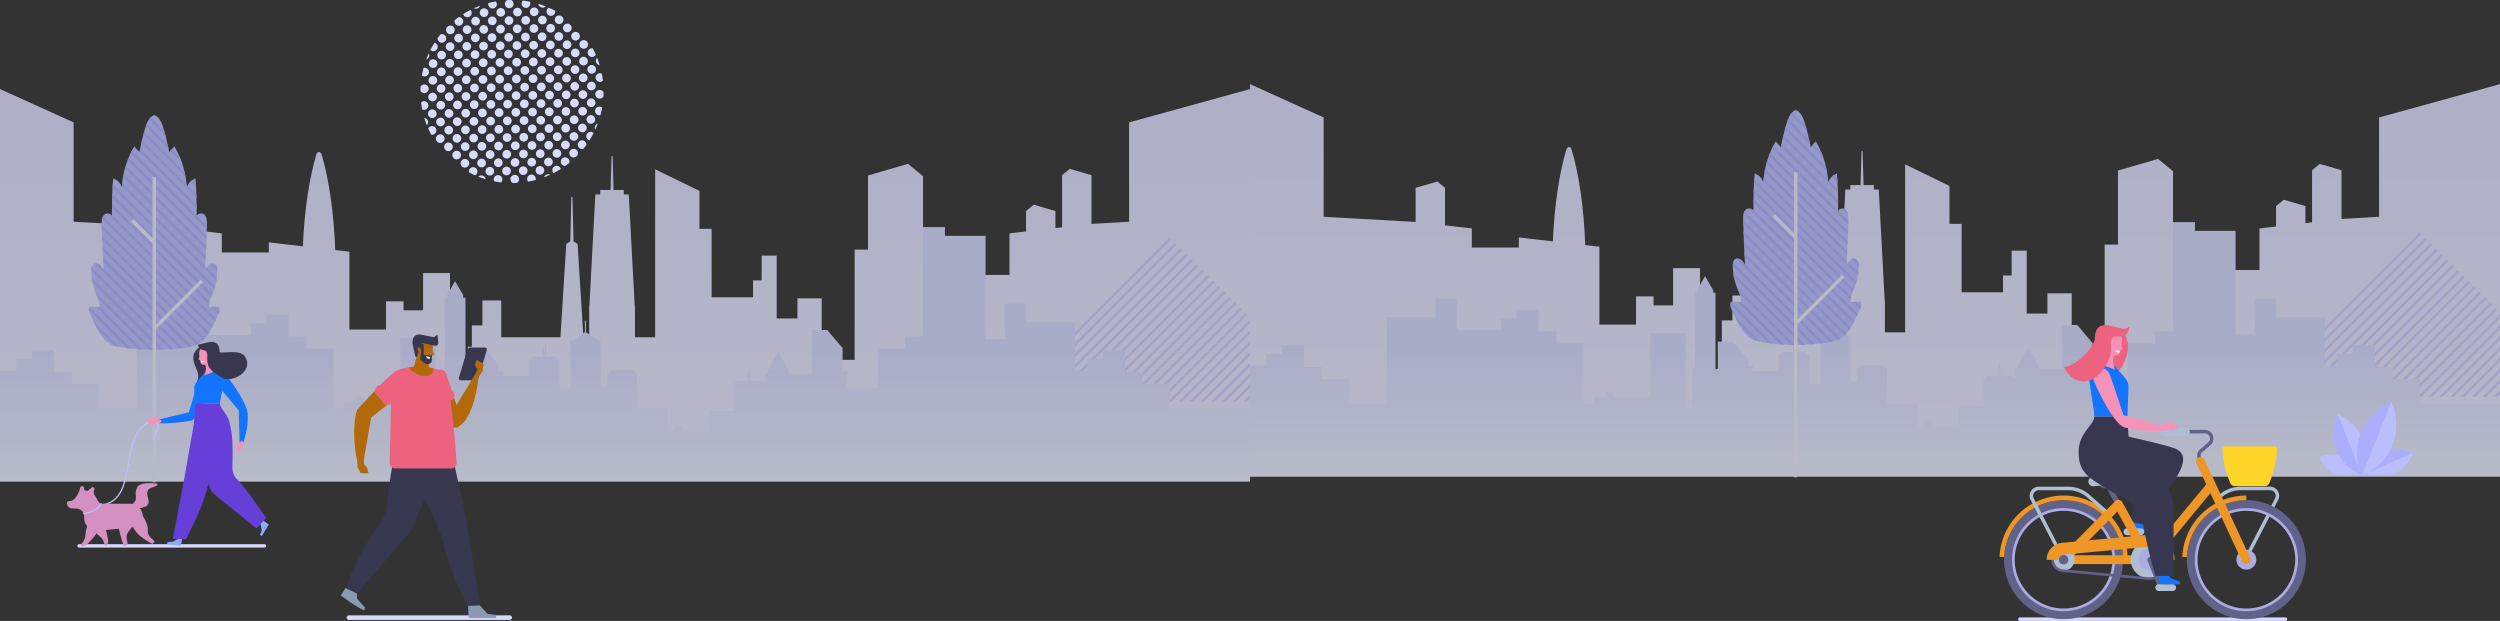 <svg xmlns="http://www.w3.org/2000/svg" xmlns:xlink="http://www.w3.org/1999/xlink" width="2018" height="501.226" viewBox="0 0 2018 501.226"><rect x="0" y="0" width="2018" height="501.226" fill="#333333" stroke="none"/><defs><linearGradient id="a" x1="0.5" y1="1.067" x2="0.5" y2="0.141" gradientUnits="objectBoundingBox"><stop offset="0" stop-color="#eaebff"/><stop offset="1" stop-color="#dddeff"/></linearGradient><linearGradient id="b" x1="0.5" y1="0.468" x2="0.5" y2="1.219" gradientUnits="objectBoundingBox"><stop offset="0" stop-color="#d4d8fe"/><stop offset="1" stop-color="#f2f6ff"/></linearGradient></defs><g transform="translate(20 -179)"><g transform="translate(-20 144.758)" opacity="0.73"><path d="M911.4,188.458v80.171l-30.348,1.755V231.05l-17.519-5.1-6.221,5.1v42.072l-5.374.62V259.988l-17.519-5.1-6.221,5.1v16.491l-13.359,1.541V311.6l-37.953-.005v-26.29l-31.8,1.993V231.882l-12.156-9.972-32.288,9.407V291.1H689.878v89.044H663.273V330.451H643.685v16.286H626.95v-50.75H614.8v20h-6.96v13.593H574.417V274.36h-9.8V243.771l-35.786-17.482v135.6H512.5V336.378h-.168l-4.79-89.751h-3.99v-3.6h-8.276l-.8-27.451h-.846l-.8,27.451h-8.276v3.6h-3.99l-4.79,89.751h-.168v25.508h-4.688l-4.714-75.361-3.255-2.058-.827-35.8h-.95l-.827,35.8-3.255,2.058-4.714,75.361H404.609V332.175h-15.2V352.3h-8.539v40.771H367.024V346.062h-3.773v-36H341.518v30.1H325.743v-7.258H311.594v22.756H282.033V292.791L270.6,291.475c-1.11-30.468-5.138-57.5-11.007-77.1-.832-2.779-3.408-2.779-4.24,0-5.675,18.95-9.628,44.851-10.886,74.089l-27.482-3.162v8.128l-37.953.005V278.02l-21.615-2.493V245.264l-6.221-5.1-17.519,5.1v27.525l-74.229-4.16V188.458L0,161.551v316.7H1009v-316.7Z" transform="translate(0 -55.406)" fill="url(#a)"/><path d="M2575.7,547.683,2473.544,649.84h3.116l100.6-100.6Zm-8.737-8.737L2456.07,649.84h3.116l109.334-109.335Zm21.842,21.842-89.052,89.051h3.117l87.493-87.493Zm-8.737-8.737-97.787,97.788h3.116l96.229-96.23Zm4.369,4.369-93.42,93.419h3.116l91.861-91.861Zm-13.105-13.105L2464.807,649.84h3.116L2572.89,544.873Zm-8.737-8.737L2447.333,649.84h3.117l113.7-113.7Zm-13.105-13.1L2421.123,649.84h3.117l126.808-126.808Zm-4.368-4.369L2412.387,649.84h3.116L2546.68,518.663Zm8.736,8.737-124,124h3.116L2555.416,527.4Zm4.368,4.369L2438.6,649.84h3.116l118.072-118.071Zm39.315,39.315-80.314,80.314h3.116l78.756-78.756Zm-24.777,80.314,37.256-37.257v-3.116l-40.373,40.373Zm8.737,0,28.52-28.52V618.2l-31.636,31.636Zm8.736,0,19.783-19.783V626.94l-22.9,22.9Zm17.474,0,2.31-2.31v-3.116l-5.426,5.426Zm-8.737,0,11.046-11.046v-3.116l-14.163,14.163Zm-5.8-84.683-84.683,84.683h3.116l83.124-83.124Zm13.1,13.105L2534.7,649.84h3.116l70.02-70.02Zm-42.251,71.577,45.993-45.993V600.73l-49.109,49.11Zm37.883-75.946-75.946,75.946h3.117l74.388-74.388Zm-46.62,75.946,54.73-54.73v-3.117l-57.846,57.846Zm-11.853,0h3.116l63.467-63.467v-3.116Z" transform="translate(-1601.021 -291.375)" fill="#ccf"/><path d="M944.353,639.142V619.377H922.462v-9.7H908.051V592.068H890.235v7.082h-12.61v9.485H867.572V569.617H828.247V554.5H810.966v28.8H795.559V499.829h-32.79v-7.082H744.952v88.236H730.541v9.7H708.65V622.4H683.268V610.98h.662v-1.925h-3.8V590.407l-12.384-14.6H655.36v35.375H636.678v-4.241h-1.872v-2.12L628.266,593.6l-6.539,11.225v2.12h-1.872v4.241h-1.866v7.649h-1.965v-1.047a.973.973,0,0,0-.973-.973h-9.48v-9.492h-.856v9.492h-.7v-6.054h-.856v6.054h-8.385a.973.973,0,0,0-.973.973v1.047H592v22.339H572.127V657.75H550.888v-4.642h-5.861v4.642h-6.279V639.142H514.128V610.261h-1.8v-1.047a.973.973,0,0,0-.973-.973H493.088a.973.973,0,0,0-.973.973v1.047h-1.8v11.16h-5.626V584.1h-3.212v-1.01L473,577.64v-9.362h-.857v9.362l-8.478,5.452v1.01h-3.213v39.073H451.86v-1.2h-.818v-1.238h.818V619.5h-.818v-1.238h.818v-1.237h-.818v-1.237h.818v-1.237h-.818v-1.238h.818v-1.237h-.818v-1.238h.818V609.6h-.818v-1.237h.818v-1.237h-.818v-1.238h.818v-1.237h-.818v-1.237h.818v-1.238h-.818v-1.237h.818V599.7H448.4v-1.228h.847v-1.229h-8.453V587.75h-.857v9.492h-.7v-6.054h-.857v6.054H429.03v1.229h.847V599.7h-3.461v1.238h.818v1.237h-.818v1.238h.818v1.237h-.818v1.237h.818v1.238h-.818v1.237h.818V609.6h-.818v1.237h.818v1.238h-.818v.831H405.521V610.98h.663v-1.925h-3.8V603.86L390,589.264H377.614v21.922h-1.866V549.768h-1.872v-2.121l-6.539-11.225L360.8,547.647v2.121h-1.872v61.417h-1.866v31.7h-5.407v-60.4H323.116v51.642l-29.794.071v-4.642h-5.861v4.642h-9.586v4.936h-8.642V590.687H247.343v-9.7H232.932V563.377H215.116v7.082h-12.61v9.485H166.918V554.5H149.637v15.114H110.312v69.526H79.866V619.377H57.975v-9.7H43.564V592.068H25.748v7.082H13.138v9.485H0v89.416H1009V639.142Z" transform="translate(0 -275.209)" fill="url(#b)"/><g transform="translate(71.657 127.173)"><path d="M298.759,409.978c10.041-3.036,13.968-15.479,18.86-24.759,1.16-2.2,2.053-5.468-.1-6.708l-7.37.52c-.314-4.26,1.841-8.248,3.4-12.224a46.418,46.418,0,0,0,3.192-17.852c-.031-1.526-.208-3.208-1.322-4.251-1.367-1.279-3.661-1.016-5.179.08a12.31,12.31,0,0,0-3.32,4.464c.607-12.24,1.186-24.482,1.5-36.732.072-2.869-.014-6.1-2.1-8.077s-6.646-.69-6.177,2.141c-.023-10.449-.046-20.916-1.026-31.32a11.194,11.194,0,0,0-6.942,7.091,74.6,74.6,0,0,0-10.031-33.065l-4.174,4.659a192.222,192.222,0,0,0-4.52-18.825c-1.161-3.946-2.66-8.147-6.07-10.446l-1.019-.582a2.647,2.647,0,0,0-1.851.582c-3.41,2.3-4.909,6.5-6.07,10.446a192.213,192.213,0,0,0-4.52,18.825l-4.174-4.659a74.6,74.6,0,0,0-10.031,33.065,11.194,11.194,0,0,0-6.942-7.091c-.979,10.4-1,20.87-1.026,31.32.47-2.831-4.093-4.115-6.177-2.141s-2.17,5.208-2.1,8.077c.309,12.251.889,24.493,1.5,36.732a12.306,12.306,0,0,0-3.32-4.464c-1.518-1.1-3.812-1.359-5.179-.08-1.114,1.043-1.292,2.725-1.322,4.251a46.419,46.419,0,0,0,3.192,17.852c1.561,3.976,3.717,7.964,3.4,12.224l-7.37-.52c-2.156,1.24-1.263,4.508-.1,6.708,4.892,9.279,8.819,21.723,18.86,24.759C248.829,414.726,283.051,414.726,298.759,409.978Z" transform="translate(-213.053 -224.07)" fill="#bbbefd"/><path d="M224.631,343.263l68.991,68.991q1.28-.257,2.466-.542L224.481,340.1Q224.555,341.684,224.631,343.263Zm-1.06-26.364,85.578,85.578q.6-.9,1.169-1.84L223.485,313.8Q223.525,315.352,223.571,316.9Zm.652,17.522,76.028,76.028a15.587,15.587,0,0,0,2-1.008l-78.164-78.164Q224.154,332.849,224.224,334.421Zm.749,15.839a17.394,17.394,0,0,0-2.152-3.381l-.722-.722c-.144-.125-.29-.248-.446-.361a4.769,4.769,0,0,0-3.752-.829l68.438,68.438q1.355-.166,2.653-.356l-64.083-64.083Q224.941,349.614,224.972,350.26Zm-1.157-41.552,88.443,88.443q.515-.992,1.01-2l-88.589-88.589A7.266,7.266,0,0,0,223.815,308.708Zm90.892,71.014-2.81.2,5.926,5.925a11.252,11.252,0,0,0,.807-2.2Zm-4.094-4.095-78.8-78.8q-.02,1.488-.032,2.977l78.387,78.387A15.455,15.455,0,0,1,310.613,375.628Zm-88.868,4.416-2.7-.19,34.282,34.282q1.581.107,3.2.187l-34.76-34.76C221.759,379.722,221.757,379.882,221.746,380.043Zm2.118-54.417,81.46,81.461c.512-.483,1-1,1.473-1.535L223.749,322.5Q223.8,324.065,223.864,325.626ZM219.826,397.5l13.563,13.563c1.235.365,2.579.7,4.017,1.008l-20.5-20.5C217.85,393.55,218.8,395.557,219.826,397.5Zm-6.753-15.189L243.957,413.2q1.669.227,3.426.417l-33.608-33.608A3.111,3.111,0,0,0,213.073,382.314Zm103.676-32.346a10.868,10.868,0,0,0-.223-2.167l-2.9-2.9a4.743,4.743,0,0,0-2.574.435l5.71,5.709Q316.759,350.5,316.749,349.968Zm-101.6,0c0,.227,0,.453-.005.68l63.483,63.483q1.413-.1,2.792-.216l-66.06-66.06A11,11,0,0,0,215.151,349.968Zm97.734,19.5-80.877-80.877q-.052,1.459-.091,2.918L312,371.589C312.29,370.879,312.59,370.171,312.886,369.465Zm-96.84-9.483L270.56,414.5q1.466-.035,2.917-.092l-58-58Q215.691,358.2,216.045,359.982Zm2.3,7.838c.637,1.623,1.372,3.249,2,4.894l41.8,41.8q1.519.029,3.044.035l-46.912-46.912C218.3,367.7,218.319,367.759,218.343,367.82Zm13.411-61c-.252-1.484-2-2.373-3.709-2.318l86.988,86.988q.489-1.025.976-2.033l-84.251-84.251Q231.755,306.014,231.754,306.822Zm58.631-35.77-32.6-32.6q-.33,1.179-.646,2.362l34.033,34.033C290.94,273.571,290.677,272.308,290.385,271.051Zm-13.631-22.066L259.829,232.06c-.3.723-.561,1.461-.8,2.2L277.556,252.8Q277.175,250.886,276.754,248.985Zm23.153,40.023-7.124-7.124a10.589,10.589,0,0,0-.6,1.48q-.068-1.128-.171-2.253l-35.974-35.974q-.295,1.216-.573,2.435L300,292.108Q299.961,290.557,299.906,289.007Zm-.465-8.9-2.682-2.683a11.322,11.322,0,0,0-1.677,1.332l4.566,4.566Q299.557,281.715,299.442,280.108Zm.654,17.524-45.6-45.6q-.256,1.255-.495,2.514l46.118,46.118Q300.112,299.149,300.1,297.632Zm-32.711-71.945-.16-.091,3.074,3.074A10.91,10.91,0,0,0,267.385,225.686Zm6.521,12.016L263.08,226.876a11.838,11.838,0,0,0-1.372,1.637l13.327,13.327Q274.493,239.765,273.906,237.7Zm41.178,125.526-82.657-82.657q-.1,1.414-.18,2.829l82.136,82.136Q314.764,364.392,315.084,363.228Zm-28.8-104.715-6.062-6.062-1.422,1.587,9.382,9.382Q287.317,260.934,286.283,258.514Zm-52.156,18.331,4.944,4.944A11.3,11.3,0,0,0,234.127,276.845Zm72.2,28.606a3.7,3.7,0,0,0-2.361-.942l4.1,4.1A6.35,6.35,0,0,0,306.325,305.451Zm.816,44.409,8.934,8.935q.227-1.31.377-2.631l-8.2-8.2C307.848,348.571,307.487,349.215,307.142,349.86Zm-.044-3.052-67.064-67.064q-.151,1.377-.25,2.759l67.172,67.172Q307.028,348.242,307.1,346.808Zm.384-8.051L241.2,272.47q-.266,1.257-.487,2.522l66.639,66.639Q307.416,340.194,307.482,338.757Zm.355-8.079-64.895-64.9q-.36,1.158-.683,2.325l65.456,65.456Q307.777,332.121,307.837,330.677Zm.563-16.307-8.085-8.085a2.123,2.123,0,0,0-.168.536q0-.353,0-.706L247.833,253.8q-.514,1-1,2.012L308.318,317.3Q308.362,315.834,308.4,314.371Zm-.25,8.185-62.977-62.977q-.44,1.074-.848,2.16l63.719,63.719Q308.1,324.006,308.15,322.555Z" transform="translate(-213.063 -225.082)" fill="#aaaefd"/><path d="M372.609,457.624l-1.959-1.959-36,36V372.8h-2.77v49.433L316.46,406.806l-1.959,1.959,17.381,17.382V619.128h2.77V495.58Z" transform="translate(-280.381 -322.774)" fill="#eaebff"/></g></g><g transform="translate(0 -88)"><g transform="translate(989 228.758)" opacity="0.73"><path d="M911.4,188.458v80.171l-30.348,1.755V231.05l-17.519-5.1-6.221,5.1v42.072l-5.374.62V259.988l-17.519-5.1-6.221,5.1v16.491l-13.359,1.541V311.6l-37.953-.005v-26.29l-31.8,1.993V231.882l-12.156-9.972-32.288,9.407V291.1H689.878v89.044H663.273V330.451H643.685v16.286H626.95v-50.75H614.8v20h-6.96v13.593H574.417V274.36h-9.8V243.771l-35.786-17.482v135.6H512.5V336.378h-.168l-4.79-89.751h-3.99v-3.6h-8.276l-.8-27.451h-.846l-.8,27.451h-8.276v3.6h-3.99l-4.79,89.751h-.168v25.508h-4.688l-4.714-75.361-3.255-2.058-.827-35.8h-.95l-.827,35.8-3.255,2.058-4.714,75.361H404.609V332.175h-15.2V352.3h-8.539v40.771H367.024V346.062h-3.773v-36H341.518v30.1H325.743v-7.258H311.594v22.756H282.033V292.791L270.6,291.475c-1.11-30.468-5.138-57.5-11.007-77.1-.832-2.779-3.408-2.779-4.24,0-5.675,18.95-9.628,44.851-10.886,74.089l-27.482-3.162v8.128l-37.953.005V278.02l-21.615-2.493V245.264l-6.221-5.1-17.519,5.1v27.525l-74.229-4.16V188.458L0,161.551v316.7H1009v-316.7Z" transform="translate(0 -55.406)" fill="url(#a)"/><path d="M2575.7,547.683,2473.544,649.84h3.116l100.6-100.6Zm-8.737-8.737L2456.07,649.84h3.116l109.334-109.335Zm21.842,21.842-89.052,89.051h3.117l87.493-87.493Zm-8.737-8.737-97.787,97.788h3.116l96.229-96.23Zm4.369,4.369-93.42,93.419h3.116l91.861-91.861Zm-13.105-13.105L2464.807,649.84h3.116L2572.89,544.873Zm-8.737-8.737L2447.333,649.84h3.117l113.7-113.7Zm-13.105-13.1L2421.123,649.84h3.117l126.808-126.808Zm-4.368-4.369L2412.387,649.84h3.116L2546.68,518.663Zm8.736,8.737-124,124h3.116L2555.416,527.4Zm4.368,4.369L2438.6,649.84h3.116l118.072-118.071Zm39.315,39.315-80.314,80.314h3.116l78.756-78.756Zm-24.777,80.314,37.256-37.257v-3.116l-40.373,40.373Zm8.737,0,28.52-28.52V618.2l-31.636,31.636Zm8.736,0,19.783-19.783V626.94l-22.9,22.9Zm17.474,0,2.31-2.31v-3.116l-5.426,5.426Zm-8.737,0,11.046-11.046v-3.116l-14.163,14.163Zm-5.8-84.683-84.683,84.683h3.116l83.124-83.124Zm13.1,13.105L2534.7,649.84h3.116l70.02-70.02Zm-42.251,71.577,45.993-45.993V600.73l-49.109,49.11Zm37.883-75.946-75.946,75.946h3.117l74.388-74.388Zm-46.62,75.946,54.73-54.73v-3.117l-57.846,57.846Zm-11.853,0h3.116l63.467-63.467v-3.116Z" transform="translate(-1601.021 -291.375)" fill="#ccf"/><path d="M944.353,639.142V619.377H922.462v-9.7H908.051V592.068H890.235v7.082h-12.61v9.485H867.572V569.617H828.247V554.5H810.966v28.8H795.559V499.829h-32.79v-7.082H744.952v88.236H730.541v9.7H708.65V622.4H683.268V610.98h.662v-1.925h-3.8V590.407l-12.384-14.6H655.36v35.375H636.678v-4.241h-1.872v-2.12L628.266,593.6l-6.539,11.225v2.12h-1.872v4.241h-1.866v7.649h-1.965v-1.047a.973.973,0,0,0-.973-.973h-9.48v-9.492h-.856v9.492h-.7v-6.054h-.856v6.054h-8.385a.973.973,0,0,0-.973.973v1.047H592v22.339H572.127V657.75H550.888v-4.642h-5.861v4.642h-6.279V639.142H514.128V610.261h-1.8v-1.047a.973.973,0,0,0-.973-.973H493.088a.973.973,0,0,0-.973.973v1.047h-1.8v11.16h-5.626V584.1h-3.212v-1.01L473,577.64v-9.362h-.857v9.362l-8.478,5.452v1.01h-3.213v39.073H451.86v-1.2h-.818v-1.238h.818V619.5h-.818v-1.238h.818v-1.237h-.818v-1.237h.818v-1.237h-.818v-1.238h.818v-1.237h-.818v-1.238h.818V609.6h-.818v-1.237h.818v-1.237h-.818v-1.238h.818v-1.237h-.818v-1.237h.818v-1.238h-.818v-1.237h.818V599.7H448.4v-1.228h.847v-1.229h-8.453V587.75h-.857v9.492h-.7v-6.054h-.857v6.054H429.03v1.229h.847V599.7h-3.461v1.238h.818v1.237h-.818v1.238h.818v1.237h-.818v1.237h.818v1.238h-.818v1.237h.818V609.6h-.818v1.237h.818v1.238h-.818v.831H405.521V610.98h.663v-1.925h-3.8V603.86L390,589.264H377.614v21.922h-1.866V549.768h-1.872v-2.121l-6.539-11.225L360.8,547.647v2.121h-1.872v61.417h-1.866v31.7h-5.407v-60.4H323.116v51.642l-29.794.071v-4.642h-5.861v4.642h-9.586v4.936h-8.642V590.687H247.343v-9.7H232.932V563.377H215.116v7.082h-12.61v9.485H166.918V554.5H149.637v15.114H110.312v69.526H79.866V619.377H57.975v-9.7H43.564V592.068H25.748v7.082H13.138v9.485H0v89.416H1009V639.142Z" transform="translate(0 -275.209)" fill="url(#b)"/><g transform="translate(387.657 127.173)"><path d="M298.759,409.978c10.041-3.036,13.968-15.479,18.86-24.759,1.16-2.2,2.053-5.468-.1-6.708l-7.37.52c-.314-4.26,1.841-8.248,3.4-12.224a46.418,46.418,0,0,0,3.192-17.852c-.031-1.526-.208-3.208-1.322-4.251-1.367-1.279-3.661-1.016-5.179.08a12.31,12.31,0,0,0-3.32,4.464c.607-12.24,1.186-24.482,1.5-36.732.072-2.869-.014-6.1-2.1-8.077s-6.646-.69-6.177,2.141c-.023-10.449-.046-20.916-1.026-31.32a11.194,11.194,0,0,0-6.942,7.091,74.6,74.6,0,0,0-10.031-33.065l-4.174,4.659a192.222,192.222,0,0,0-4.52-18.825c-1.161-3.946-2.66-8.147-6.07-10.446l-1.019-.582a2.647,2.647,0,0,0-1.851.582c-3.41,2.3-4.909,6.5-6.07,10.446a192.213,192.213,0,0,0-4.52,18.825l-4.174-4.659a74.6,74.6,0,0,0-10.031,33.065,11.194,11.194,0,0,0-6.942-7.091c-.979,10.4-1,20.87-1.026,31.32.47-2.831-4.093-4.115-6.177-2.141s-2.17,5.208-2.1,8.077c.309,12.251.889,24.493,1.5,36.732a12.306,12.306,0,0,0-3.32-4.464c-1.518-1.1-3.812-1.359-5.179-.08-1.114,1.043-1.292,2.725-1.322,4.251a46.419,46.419,0,0,0,3.192,17.852c1.561,3.976,3.717,7.964,3.4,12.224l-7.37-.52c-2.156,1.24-1.263,4.508-.1,6.708,4.892,9.279,8.819,21.723,18.86,24.759C248.829,414.726,283.051,414.726,298.759,409.978Z" transform="translate(-213.053 -224.07)" fill="#bbbefd"/><path d="M224.631,343.263l68.991,68.991q1.28-.257,2.466-.542L224.481,340.1Q224.555,341.684,224.631,343.263Zm-1.06-26.364,85.578,85.578q.6-.9,1.169-1.84L223.485,313.8Q223.525,315.352,223.571,316.9Zm.652,17.522,76.028,76.028a15.587,15.587,0,0,0,2-1.008l-78.164-78.164Q224.154,332.849,224.224,334.421Zm.749,15.839a17.394,17.394,0,0,0-2.152-3.381l-.722-.722c-.144-.125-.29-.248-.446-.361a4.769,4.769,0,0,0-3.752-.829l68.438,68.438q1.355-.166,2.653-.356l-64.083-64.083Q224.941,349.614,224.972,350.26Zm-1.157-41.552,88.443,88.443q.515-.992,1.01-2l-88.589-88.589A7.266,7.266,0,0,0,223.815,308.708Zm90.892,71.014-2.81.2,5.926,5.925a11.252,11.252,0,0,0,.807-2.2Zm-4.094-4.095-78.8-78.8q-.02,1.488-.032,2.977l78.387,78.387A15.455,15.455,0,0,1,310.613,375.628Zm-88.868,4.416-2.7-.19,34.282,34.282q1.581.107,3.2.187l-34.76-34.76C221.759,379.722,221.757,379.882,221.746,380.043Zm2.118-54.417,81.46,81.461c.512-.483,1-1,1.473-1.535L223.749,322.5Q223.8,324.065,223.864,325.626ZM219.826,397.5l13.563,13.563c1.235.365,2.579.7,4.017,1.008l-20.5-20.5C217.85,393.55,218.8,395.557,219.826,397.5Zm-6.753-15.189L243.957,413.2q1.669.227,3.426.417l-33.608-33.608A3.111,3.111,0,0,0,213.073,382.314Zm103.676-32.346a10.868,10.868,0,0,0-.223-2.167l-2.9-2.9a4.743,4.743,0,0,0-2.574.435l5.71,5.709Q316.759,350.5,316.749,349.968Zm-101.6,0c0,.227,0,.453-.005.68l63.483,63.483q1.413-.1,2.792-.216l-66.06-66.06A11,11,0,0,0,215.151,349.968Zm97.734,19.5-80.877-80.877q-.052,1.459-.091,2.918L312,371.589C312.29,370.879,312.59,370.171,312.886,369.465Zm-96.84-9.483L270.56,414.5q1.466-.035,2.917-.092l-58-58Q215.691,358.2,216.045,359.982Zm2.3,7.838c.637,1.623,1.372,3.249,2,4.894l41.8,41.8q1.519.029,3.044.035l-46.912-46.912C218.3,367.7,218.319,367.759,218.343,367.82Zm13.411-61c-.252-1.484-2-2.373-3.709-2.318l86.988,86.988q.489-1.025.976-2.033l-84.251-84.251Q231.755,306.014,231.754,306.822Zm58.631-35.77-32.6-32.6q-.33,1.179-.646,2.362l34.033,34.033C290.94,273.571,290.677,272.308,290.385,271.051Zm-13.631-22.066L259.829,232.06c-.3.723-.561,1.461-.8,2.2L277.556,252.8Q277.175,250.886,276.754,248.985Zm23.153,40.023-7.124-7.124a10.589,10.589,0,0,0-.6,1.48q-.068-1.128-.171-2.253l-35.974-35.974q-.295,1.216-.573,2.435L300,292.108Q299.961,290.557,299.906,289.007Zm-.465-8.9-2.682-2.683a11.322,11.322,0,0,0-1.677,1.332l4.566,4.566Q299.557,281.715,299.442,280.108Zm.654,17.524-45.6-45.6q-.256,1.255-.495,2.514l46.118,46.118Q300.112,299.149,300.1,297.632Zm-32.711-71.945-.16-.091,3.074,3.074A10.91,10.91,0,0,0,267.385,225.686Zm6.521,12.016L263.08,226.876a11.838,11.838,0,0,0-1.372,1.637l13.327,13.327Q274.493,239.765,273.906,237.7Zm41.178,125.526-82.657-82.657q-.1,1.414-.18,2.829l82.136,82.136Q314.764,364.392,315.084,363.228Zm-28.8-104.715-6.062-6.062-1.422,1.587,9.382,9.382Q287.317,260.934,286.283,258.514Zm-52.156,18.331,4.944,4.944A11.3,11.3,0,0,0,234.127,276.845Zm72.2,28.606a3.7,3.7,0,0,0-2.361-.942l4.1,4.1A6.35,6.35,0,0,0,306.325,305.451Zm.816,44.409,8.934,8.935q.227-1.31.377-2.631l-8.2-8.2C307.848,348.571,307.487,349.215,307.142,349.86Zm-.044-3.052-67.064-67.064q-.151,1.377-.25,2.759l67.172,67.172Q307.028,348.242,307.1,346.808Zm.384-8.051L241.2,272.47q-.266,1.257-.487,2.522l66.639,66.639Q307.416,340.194,307.482,338.757Zm.355-8.079-64.895-64.9q-.36,1.158-.683,2.325l65.456,65.456Q307.777,332.121,307.837,330.677Zm.563-16.307-8.085-8.085a2.123,2.123,0,0,0-.168.536q0-.353,0-.706L247.833,253.8q-.514,1-1,2.012L308.318,317.3Q308.362,315.834,308.4,314.371Zm-.25,8.185-62.977-62.977q-.44,1.074-.848,2.16l63.719,63.719Q308.1,324.006,308.15,322.555Z" transform="translate(-213.063 -225.082)" fill="#aaaefd"/><path d="M372.609,457.624l-1.959-1.959-36,36V372.8h-2.77v49.433L316.46,406.806l-1.959,1.959,17.381,17.382V619.128h2.77V495.58Z" transform="translate(-280.381 -322.774)" fill="#eaebff"/></g></g></g><g transform="translate(-11.676 -531.83)"><g transform="translate(54.194 1150.091)"><path d="M227.593,1585.678H78.049a1.369,1.369,0,0,1,0-2.739H227.593a1.369,1.369,0,0,1,0,2.739Z" transform="translate(-76.68 -1582.939)" fill="#d7d9fd"/></g><g transform="translate(45.712 986.83)"><path d="M404.74,1115.156c1.622-5.831,6.867-22.9,8.066-26.716,1.922-6.118,9.989-4.093,9.156,2.281-.51,3.905-9.69,32-15.97,30.505Z" transform="translate(-306.41 -1057.938)" fill="#1274ff"/><path d="M340.255,1193.629l1.717,6.59c-6.376,1.722-16.378,2.62-25.881,2.549l-1.213-3.075Z" transform="translate(-241.16 -1136.991)" fill="#1274ff"/><path d="M297.734,1212.595l-3.643.9-1.243-.66-3.251-2.8,3.447-2.871,3.731,1.708,2.57,1.767Z" transform="translate(-222.803 -1146.818)" fill="#f492b8"/><g transform="translate(70.193 64.577)"><path d="M302.672,1237.064a.548.548,0,0,1-.536-.435c-.515-2.445.6-4.791,1.575-6.861,1.461-3.086,2.105-4.76-.444-6.119a.548.548,0,0,1,.516-.967c3.589,1.914,2.231,4.782.918,7.554-.95,2.008-1.933,4.083-1.493,6.167a.548.548,0,0,1-.423.649A.54.54,0,0,1,302.672,1237.064Z" transform="translate(-302.006 -1222.618)" fill="#bbbefd"/></g><path d="M424.2,998.637l8.816,2.362.766,7.661.475,13.273-13.385,5.507C426.359,1018.262,409.3,1008.905,424.2,998.637Z" transform="translate(-315.984 -995.403)" fill="#37384f"/><path d="M617.289,1513.426l-2.375,2.309,1.167,5.614-1.418,3.555,1.494,1.031,5.65-9.392Z" transform="translate(-458.839 -1369.203)" fill="#8aabff"/><path d="M421.047,1086.629c0-4.33,6.7-9.04,8.268-12.457a17.2,17.2,0,0,1,10.871.575,7.191,7.191,0,0,1,4.769,7.814c-.731,5.975-2.818,11.581-3.22,17.146H421.63C421.63,1094.332,421.047,1091.673,421.047,1086.629Z" transform="translate(-318.251 -1049.8)" fill="#1274ff"/><path d="M457.865,1230.388c2.752,10.028,2.209,23.257,2.064,34.956a12.9,12.9,0,0,0,3.566,9.12c8.732,9.063,15.5,19.994,23.672,31.287l-7.85,8.552-33.743-27.481a13.065,13.065,0,0,1-4.406-6.888l-8.973-35.02Z" transform="translate(-326.346 -1163.683)" fill="#653fd8"/><path d="M353.3,1566.221l-3.308.223-4.87,2.453-3.825.136-.341,1.782,10.873,1.383Z" transform="translate(-260.097 -1407.539)" fill="#8aabff"/><path d="M366.467,1232.412l8.274-47.59s.827-9.3.893-15.769H395.74c.354,5.234,9.733,10.216,7.876,21.23-.651,3.864-6.163,22.972-13.321,35.413a52.185,52.185,0,0,0-5.076,12.526c-3.5,13.017-9.261,25.171-16.871,40.194l-10.645-.365Z" transform="translate(-272.256 -1119.146)" fill="#653fd8"/><path d="M451.193,1046.421c1.462,2.081.938,5.28-.329,8.9l7.525-2.882-1.835-8.518Z" transform="translate(-339.902 -1028.284)" fill="#f492b8"/><path d="M439.2,1014.786a11.362,11.362,0,0,0,4.431-1.5,3.3,3.3,0,0,0,1.483-1.667c1.117-2.774,3.477-10.132-2.188-11.663a8.1,8.1,0,0,0-4.537.738,4.824,4.824,0,0,0-3.026,4.8,42.777,42.777,0,0,0,1.1,7.186A2.722,2.722,0,0,0,439.2,1014.786Z" transform="translate(-328.643 -996.279)" fill="#f492b8"/><g transform="translate(27.046 64.578)"><path d="M145.01,1290.477a.548.548,0,0,1-.085-1.089c16.312-2.592,18.73-17.08,21.289-32.418,2.246-13.462,4.569-27.383,16.46-34.277a.548.548,0,1,1,.549.948c-11.445,6.634-13.725,20.3-15.929,33.509-1.316,7.89-2.56,15.342-5.625,21.376-3.461,6.815-8.882,10.721-16.573,11.944A.546.546,0,0,1,145.01,1290.477Z" transform="translate(-144.463 -1222.62)" fill="#bbbefd"/></g><g transform="translate(120.896 26.037)"><path d="M488.415,1091.415c-3.88-5.106,1.85-12.566,6.568-8.2,2.891,2.674,21.049,28.5,16.238,32.72l-5.438-3.764C502.44,1108.059,490.836,1094.6,488.415,1091.415Z" transform="translate(-487.134 -1081.898)" fill="#1274ff"/><path d="M551.991,1185.381l7.127,3.044c.636,10.573-.831,14.518-3.3,23.694l-3.116,1.039Z" transform="translate(-534.228 -1157.039)" fill="#1274ff"/><path d="M549.32,1279.271l-.934,3.506-.9,2.306-2.537,2.056-1.907-4.061,2.6-3.178,2.359-2.04Z" transform="translate(-527.732 -1224.19)" fill="#f492b8"/></g><path d="M290,1209.038l-.522-1.876-4.794.864.279.4a1.774,1.774,0,0,0,1.535.762Z" transform="translate(-219.233 -1146.818)" fill="#f492b8"/><g transform="translate(0 113.971)"><path d="M207.43,1503.822a15.34,15.34,0,0,0-2.484,3.774c-.831,2.407.245,5.008.455,7.546.056.675-2.063,2.17-2.717,1.994-1.672-2.775-3.714-11.656-3.924-12.509a21.994,21.994,0,0,1,.448-10.843c.355-1.335,2.012-2.2,2.969-3.192s8.425-.459,8.419,1.077C210.585,1494.746,209.244,1501.332,207.43,1503.822Z" transform="translate(-156.488 -1466.226)" fill="#d490c0"/><path d="M237.591,1414.727c0-.885-.147-1.763-.189-2.647a11.061,11.061,0,0,1,1.348-5.82,4.777,4.777,0,0,1,.51-.775,4.981,4.981,0,0,1,1.952-1.29c4.233-1.769,9.028-1.261,13.583-.722a.42.42,0,0,1,.249.086.33.33,0,0,1,.084.214,1.362,1.362,0,0,1-.651,1.094,11.734,11.734,0,0,1-3.608,1.562,6.446,6.446,0,0,0-3.317,2.027,5.641,5.641,0,0,0-.681,4.294c.253,1.468.773,2.888.919,4.371a4.8,4.8,0,0,1-1.277,4.108,5.144,5.144,0,0,1-1.321.794,20.438,20.438,0,0,1-8.856,1.352c-1.931-.046-4.429-1.208-2.139-2.969C236.192,1418.872,237.584,1417.423,237.591,1414.727Z" transform="translate(-181.911 -1402.967)" fill="#d490c0"/><path d="M118.148,1514.1a32.947,32.947,0,0,0,5.08,5.3,14.9,14.9,0,0,1,1.575,1.566,12.754,12.754,0,0,1,2.3,5.484.812.812,0,0,0,.219.473.618.618,0,0,0,.427.112c.98-.044,1.573-1.094,1.85-2.036a7.464,7.464,0,0,0,.337-2.593,11.083,11.083,0,0,0-.271-1.615q-.507-2.313-1.014-4.626c-.164-.749-.328-1.5-.536-2.234a38.641,38.641,0,0,0-3.464-7.72,4.515,4.515,0,0,0-1.076-1.472,3.658,3.658,0,0,0-1.98-.647,4.416,4.416,0,0,0-1.887.177c-1.248.455-3.551,2.208-3.761,3.665C115.648,1510,117.009,1512.491,118.148,1514.1Z" transform="translate(-96.68 -1476.378)" fill="#d490c0"/><path d="M96.63,1425.859H73.306c-1.934,0-3.273-4.159-5.191-6.855a4.183,4.183,0,0,1-.549-3.691l.288-.908a1.491,1.491,0,0,0-.289-1.469,1.439,1.439,0,0,0-2.031-.086l-2.831,2.6a9.006,9.006,0,0,0-1.133-.085,9.859,9.859,0,0,0-1.624-.172l-.587-2.427a1.491,1.491,0,0,0-1.01-1.105,1.439,1.439,0,0,0-1.78.98s-2.9,11.1-8.532,11.1c-4.722,0-1.134,5.848.988,5.848l4.687.276a6.228,6.228,0,0,1,5.9,6.174v1.436a10.245,10.245,0,0,0,10.245,10.245l26.769-2.461c5.658,0,10.245-9.154,10.245-9.154A10.245,10.245,0,0,0,96.63,1425.859Z" transform="translate(-45.712 -1409.239)" fill="#d490c0"/><path d="M249.882,1505.344a15.343,15.343,0,0,0,.361,4.5c.825,2.41,3.271,3.8,5,5.672.459.5-1.091,1.957-1.715,2.22-3.024-1.161-9.3-5.888-9.988-6.432a21.99,21.99,0,0,1-6.311-8.828c-.541-1.272.238-2.968.38-4.343s6.364-5.541,7.3-4.325C246.792,1496.245,249.782,1502.264,249.882,1505.344Z" transform="translate(-184.638 -1468.771)" fill="#d490c0"/><path d="M91.5,1515.7a32.969,32.969,0,0,0-1.381,7.207,14.879,14.879,0,0,1-.366,2.191,12.753,12.753,0,0,1-3.144,5.048.81.81,0,0,0-.259.452.619.619,0,0,0,.155.413c.6.774,1.8.651,2.731.331a7.466,7.466,0,0,0,2.31-1.225,11.034,11.034,0,0,0,1.16-1.155l3.187-3.5c.515-.567,1.031-1.134,1.512-1.73a38.645,38.645,0,0,0,4.293-7.291,4.518,4.518,0,0,0,.578-1.729,3.66,3.66,0,0,0-.618-1.99,4.416,4.416,0,0,0-1.236-1.436c-1.093-.755-3.855-1.62-5.166-.948C93.4,1511.283,92.157,1513.833,91.5,1515.7Z" transform="translate(-75.219 -1480.751)" fill="#d490c0"/></g><path d="M449.58,994.709c0-8.719-6.175-8.285-9.458-7.482l-7.384,1.721c-1.523.363.922,4.776,5.378,4.776,3.291,2.88.072,6.827,2.6,12.646,1.526,3.508,6.563,7.107,12.078,9.879,8.188,3.219,25.166-6.461,17.043-18.009C465.62,992.239,449.58,997.034,449.58,994.709Z" transform="translate(-326.411 -986.83)" fill="#37384f"/><g transform="translate(12.923 130.043)"><path d="M93.445,1470.68a.548.548,0,0,1-.036-1.094,17.36,17.36,0,0,0,13.716-7.708.548.548,0,1,1,.886.644,18.384,18.384,0,0,1-14.53,8.157Z" transform="translate(-92.897 -1461.652)" fill="#bbbefd"/></g><path d="M285.447,1216.915l.514-.5,5.289,1.563a.434.434,0,0,1,.26.619l-.856,1.613-4.775-.445a.973.973,0,0,1-.748-.475A1.943,1.943,0,0,1,285.447,1216.915Z" transform="translate(-219.365 -1153.535)" fill="#f492b8"/><path d="M440.728,1042.262a.82.82,0,0,0,.543,1.343,2.434,2.434,0,0,0,2.106-.826Z" transform="translate(-332.415 -1027.08)" fill="#fff"/><path d="M434.257,1028.488l-1.409,2.65,1.424.6Z" transform="translate(-326.819 -1017.079)" fill="#f492b8"/></g></g><g transform="translate(988.914 -559.906)"><g transform="translate(620.14 1237.29)"><path d="M873.844,1834.438H659.482a1.421,1.421,0,0,1,0-2.842H873.844a1.421,1.421,0,1,1,0,2.842Z" transform="translate(-658.061 -1831.596)" fill="#d7d9fd"/></g><g transform="translate(605.086 1001.37)"><g transform="translate(72.671 83.666)"><path d="M979.846,1557.1l7.284,1.321,2.116,3.824,5.143,2.95-.646,2.085-16.366-3.25Z" transform="translate(-944.256 -1482.845)" fill="#1274ff"/><path d="M865.112,1295.8l-3.968,12.638c-2.284,11.332,7.962,20.345,19.292,22.56,6.452,1.261,19.66,1.314,25.623,1.738-7.562,12.181-9.536,26.88-12.335,37.99l12.8,2.88,24.409-38.615c8.47-13.718,6.621-20.908-2.374-23.76C911.28,1305.751,878.9,1299.48,865.112,1295.8Z" transform="translate(-860.822 -1295.797)" fill="#37384f"/></g><g transform="translate(0 82.38)"><g transform="translate(100.115 81.628)"><path d="M1003.94,1608.513a2.141,2.141,0,0,0,1.985-2.934l-8.864-22.152a2.139,2.139,0,0,0-3.971,1.589l8.864,22.152A2.14,2.14,0,0,0,1003.94,1608.513Z" transform="translate(-982.838 -1581.073)" fill="#60628a"/><path d="M971.389,1578.53H960.161a2.762,2.762,0,1,0,0,5.524h11.228a2.762,2.762,0,1,0,0-5.524Z" transform="translate(-957.399 -1578.53)" fill="#afbed1"/></g><path d="M931.583,1496.308a2.139,2.139,0,0,1-1.875-1.107l-25.253-45.861a2.139,2.139,0,0,1,3.747-2.063l25.253,45.861a2.14,2.14,0,0,1-1.871,3.171Z" transform="translate(-819.194 -1402.154)" fill="#60628a"/><path d="M0,0H15.393a0,0,0,0,1,0,0V0a5.388,5.388,0,0,1-5.388,5.388H5.388A5.388,5.388,0,0,1,0,0V0A0,0,0,0,1,0,0Z" transform="translate(79.655 44.016)" fill="#60628a"/><path d="M672.45,1598.442a45.5,45.5,0,1,1,45.5-45.5A45.554,45.554,0,0,1,672.45,1598.442Zm0-84.928a39.425,39.425,0,1,0,39.425,39.425A39.469,39.469,0,0,0,672.45,1513.514Z" transform="translate(-620.736 -1446.01)" fill="#aaace3"/><path d="M666.077,1594.6a48.033,48.033,0,1,1,48.033-48.033A48.087,48.087,0,0,1,666.077,1594.6Zm0-89.649a41.617,41.617,0,1,0,41.617,41.616A41.663,41.663,0,0,0,666.077,1504.95Z" transform="translate(-614.362 -1439.638)" fill="#60628a"/><path d="M656.8,1485.4a51.828,51.828,0,0,0-51.715,49.536h3.736a48.031,48.031,0,0,1,95.958,0h3.736A51.828,51.828,0,0,0,656.8,1485.4Z" transform="translate(-605.086 -1430.233)" fill="#ee9726"/><g transform="translate(24.316 47.983)"><path d="M716.795,1519.729l-25.3-48.828a7.377,7.377,0,0,1,6.55-10.771h23.612a26.23,26.23,0,0,1,17.391,6.587l15.589,13.785-1.883,2.129-15.589-13.786a23.393,23.393,0,0,0-15.509-5.874H698.043a4.535,4.535,0,0,0-4.027,6.622l25.3,48.828Z" transform="translate(-690.658 -1460.129)" fill="#afbed1"/></g><g transform="translate(177.371 47.983)"><path d="M1251.525,1519.729l-2.523-1.307,25.3-48.828a4.535,4.535,0,0,0-4.027-6.622h-23.612a23.394,23.394,0,0,0-15.509,5.874l-1.883-2.128a26.231,26.231,0,0,1,17.391-6.587h23.612a7.377,7.377,0,0,1,6.55,10.771Z" transform="translate(-1229.273 -1460.129)" fill="#afbed1"/></g><path d="M1191.74,1598.442a45.5,45.5,0,1,1,45.5-45.5A45.554,45.554,0,0,1,1191.74,1598.442Zm0-84.928a39.425,39.425,0,1,0,39.425,39.425A39.469,39.469,0,0,0,1191.74,1513.514Z" transform="translate(-992.461 -1446.01)" fill="#aaace3"/><path d="M1185.367,1594.6a48.033,48.033,0,1,1,48.033-48.033A48.087,48.087,0,0,1,1185.367,1594.6Zm0-89.649a41.617,41.617,0,1,0,41.617,41.616A41.663,41.663,0,0,0,1185.367,1504.95Z" transform="translate(-986.089 -1439.638)" fill="#60628a"/><path d="M1176.09,1485.4a51.828,51.828,0,0,0-51.715,49.536h3.736a48.09,48.09,0,0,1,47.979-45.8V1485.4Z" transform="translate(-976.812 -1430.233)" fill="#ee9726"/><path d="M898.814,1442.927l-2.714-1.514-50.179,60.7H786.636l37.392-37.807-3.625-6.345a3.562,3.562,0,0,0-.592.471l-44.248,44.739a3.564,3.564,0,0,0,2.534,6.071h69.5a3.562,3.562,0,0,0,2.747-1.293l49.36-59.708a3.56,3.56,0,0,0-.891-5.312Z" transform="translate(-726.382 -1398.748)" fill="#ee9726"/><path d="M959.063,1550.572a3.563,3.563,0,0,1-3.125-1.846l-25.253-45.861a3.564,3.564,0,1,1,6.245-3.438l25.253,45.861a3.565,3.565,0,0,1-3.119,5.284Z" transform="translate(-837.844 -1438.955)" fill="#ee9726"/><circle cx="8.048" cy="8.048" r="8.048" transform="translate(188.763 102.573) rotate(-22.5)" fill="#aaace3"/><g transform="translate(141.602 2.143)"><path d="M1124.706,1329.474l-2.854-6.96a6.987,6.987,0,0,1,1.887-7.934l6.494-5.635a4.151,4.151,0,0,0-2.72-7.287H1103.4v-2.841h24.115a6.993,6.993,0,0,1,4.583,12.275l-6.494,5.635a4.147,4.147,0,0,0-1.12,4.71l2.854,6.96Z" transform="translate(-1103.397 -1298.816)" fill="#60628a"/></g><path d="M1272.539,1377.726h-24.16a3.986,3.986,0,0,1-3.683-2.437,82.527,82.527,0,0,1-6.3-27.257,2.3,2.3,0,0,1,2.3-2.423h39.452a2.306,2.306,0,0,1,2.3,2.464,83.222,83.222,0,0,1-6.243,27.262A3.979,3.979,0,0,1,1272.539,1377.726Z" transform="translate(-1058.427 -1330.168)" fill="#ffd429"/><path d="M1081.544,1298.4h-16.951a3.564,3.564,0,0,1,0-7.128h16.951a3.564,3.564,0,1,1,0,7.128Z" transform="translate(-931.466 -1291.273)" fill="#afbed1"/><path d="M1203.944,1462.652a3.563,3.563,0,0,1-3.233-2.062l-36.832-79.194a3.564,3.564,0,1,1,6.463-3.006l36.832,79.194a3.565,3.565,0,0,1-3.229,5.068Z" transform="translate(-1004.851 -1352.159)" fill="#ee9726"/><path d="M889.019,1437.075l-27.257,2.9a3.783,3.783,0,1,1-.4-7.545h27.41a2.33,2.33,0,0,1,.246,4.647Z" transform="translate(-785.83 -1392.317)" fill="#afbed1"/><g transform="translate(38.048 85.344)"><circle cx="8.864" cy="8.864" r="8.864" transform="translate(3.287 28.612) rotate(-79.099)" fill="#afbed1"/><circle cx="3.839" cy="3.839" r="3.839" transform="matrix(0.082, -0.997, 0.997, 0.082, 9.524, 25.093)" fill="#60628a"/><circle cx="15.262" cy="15.262" r="15.262" transform="translate(61.584 21.584) rotate(-45)" fill="#afbed1"/><circle cx="8.864" cy="8.864" r="8.864" transform="translate(70.632 21.584) rotate(-45)" fill="#aaace3"/><path d="M830.933,1642.733l-1.167-.1L760.2,1636.2l.01-.05a9.921,9.921,0,0,1,0-19.5,11.524,11.524,0,0,1,1.166-.159l69.553-6.432c.21.015.416.011.62.011a16.332,16.332,0,1,1,0,32.663q-.306,0-.62-.013Zm-2.139-2.36,1.186.125a14.193,14.193,0,1,0,0-28.2l-1.186.131c0-.027-66.042,6.081-66.042,6.081.007.034-1.2.122-1.2.122a7.783,7.783,0,0,0,0,15.535l1.213.078-.009.044,66.042,6.108Z" transform="translate(-748.386 -1604.812)" fill="#60628a"/><path d="M748.594,1617.112c0-.051-.007-.1-.007-.152a4.069,4.069,0,0,1,3.829-4.044c.484-.035.937-.068,1.363-.136,18.451-1.706,50.632-4.679,61.877-5.706v.084l5.329-.588a10.422,10.422,0,0,1,11.623,10.39c0,.051,0,.1,0,.152h9.606c0-.051,0-.1,0-.152a20.088,20.088,0,0,0-20.065-20.066h-.128s-.2,0-.228,0l-.3-.021-69.891,6.463a13.4,13.4,0,0,0-1.488.206,13.665,13.665,0,0,0-11.129,13.419c0,.051,0,.1.005.152Z" transform="translate(-738.981 -1595.376)" fill="#ee9726"/></g><g transform="translate(119.312 104.79)"><path d="M1035.958,1686.468a2.14,2.14,0,0,0,1.985-2.934l-8.864-22.152a2.138,2.138,0,1,0-3.971,1.589l8.863,22.152A2.139,2.139,0,0,0,1035.958,1686.468Z" transform="translate(-1024.955 -1660.037)" fill="#60628a"/><path d="M1050.548,1742.683h11.228a2.762,2.762,0,0,0,0-5.525h-11.228a2.762,2.762,0,1,0,0,5.525Z" transform="translate(-1041.298 -1715.243)" fill="#afbed1"/></g></g><g transform="translate(52.067 0)"><path d="M912.347,1016.505l-11.725,3.141-1.019,10.189-.632,17.652,5.6,9C924.041,1040.58,921.323,1019.586,912.347,1016.505Z" transform="translate(-867.527 -1012.204)" fill="#ed637f"/><path d="M891.093,1129.924c0-4.895-6.437-10.155-9.65-14.414a7.238,7.238,0,0,0-4.909-2.825,23.137,23.137,0,0,0-10.895,1.436,9.563,9.563,0,0,0-6.343,10.392c.972,7.947,3.748,22.87,4.282,30.271h26.74C890.318,1147.636,891.093,1136.632,891.093,1129.924Z" transform="translate(-839.069 -1080.943)" fill="#1274ff"/><path d="M1056.354,1708.953l7.013-.077,3.864,3.636,6.207,2.048.453,2.371-16.327-.028Z" transform="translate(-980.187 -1507.828)" fill="#1274ff"/><path d="M906.454,1333.681a23.914,23.914,0,0,0-5.235-14.947c-6.767-8.441-16.839-19.081-25.254-28.414a23.1,23.1,0,0,1-5.866-13.6c-.389-4.784-.779-10.818-.828-15.491H842.532c-.47,6.96-12.716,13.38-12.716,28.235,0,8.847,1.858,14.64,8.2,20.267,7.1,6.093,23.247,14.616,31.21,19.219q.658.38,1.3.776a23.98,23.98,0,0,1,11.086,16.534,352.59,352.59,0,0,0,10.3,43.553h14.577Z" transform="translate(-818.023 -1187.384)" fill="#37384f"/><path d="M907.522,1077.876c-1.945,2.768-1.247,7.023.438,11.834l-10.008-3.833,2.44-11.329Z" transform="translate(-866.797 -1053.754)" fill="#f492b8"/><path d="M910.376,1037.924a15.108,15.108,0,0,1-5.892-1.995,4.391,4.391,0,0,1-1.973-2.218c-1.486-3.689-4.625-13.475,2.909-15.512,1.668-.451,4.018.185,6.033.982a6.417,6.417,0,0,1,4.025,6.378,56.936,56.936,0,0,1-1.459,9.557A3.62,3.62,0,0,1,910.376,1037.924Z" transform="translate(-868.68 -1013.31)" fill="#f492b8"/><path d="M936.746,1073.122c.231.933-.266,1.6-1.2,1.51a3.236,3.236,0,0,1-2.378-1.844Z" transform="translate(-892.009 -1052.494)" fill="#fff"/><path d="M948.435,1057.123l.742,3.607-1.979.534Z" transform="translate(-902.05 -1041.28)" fill="#f492b8"/><g transform="translate(22.885 34.456)"><path d="M893.995,1160.836c-2.688-7.782-9.29-28.23-11.129-32.925-3.11-7.942-15.549-6.6-13.86,1.779,1.035,5.134,16.529,38.441,25.9,41.1,12.06,2.72,17.209,3.041,29.844,2.72l2.318-3.7Z" transform="translate(-868.849 -1122.624)" fill="#f492b8"/><path d="M1074.282,1280.139l-1.1-2.5-5.914-2.872-8.087,3.8-.206,2.093,1.879,1.752,3.849-.292,1.932-1.4,2.036,1.674Z" transform="translate(-1004.946 -1231.531)" fill="#f492b8"/></g><path d="M840.886,1002.52a5.628,5.628,0,0,1-5.243,1.667l-9.821-2.289c-4.366-1.068-12.578-1.645-12.578,9.951,0,5.616-13.135,21.887-24.928,23.421,8.023,17.226,28.517,15.215,36.712-7.913,2.819-7.955-.914-12.988,3.463-16.819C834.416,1010.538,840.886,1010.954,840.886,1002.52Z" transform="translate(-788.315 -1001.37)" fill="#ed637f"/></g></g></g><path d="M1684,110.2a3.489,3.489,0,1,0,4.935,0A3.491,3.491,0,0,0,1684,110.2Zm-6.633-6.632a3.489,3.489,0,1,0,4.935,0A3.49,3.49,0,0,0,1677.372,103.563Zm-6.854,6.854a3.489,3.489,0,1,0,4.935,0A3.491,3.491,0,0,0,1670.518,110.417Zm20.34-7.075a3.489,3.489,0,1,0,4.935,0A3.491,3.491,0,0,0,1690.859,103.342Zm13.486-.22a3.489,3.489,0,1,0,4.935,0A3.489,3.489,0,0,0,1704.345,103.121Zm-6.854,6.853a3.49,3.49,0,1,0,4.935,0A3.491,3.491,0,0,0,1697.491,109.974Zm-49.453,27.857a3.486,3.486,0,0,0-4.871-.057q.339,2.868.892,5.665a3.487,3.487,0,0,0,3.979-5.608ZM1711.2,96.267a3.489,3.489,0,1,0,4.934,0A3.49,3.49,0,0,0,1711.2,96.267Zm-47.313,7.517a3.489,3.489,0,1,0,4.935,0A3.49,3.49,0,0,0,1663.886,103.784Zm-15.627,25.5a3.489,3.489,0,1,0-5.507-4.174c-.056,1.072-.085,2.15-.095,3.233a3.482,3.482,0,0,0,5.6.941Zm1.7,6.633a3.49,3.49,0,1,0,0-4.935A3.491,3.491,0,0,0,1649.957,135.912Zm7.075-20.34a3.489,3.489,0,1,0,0-4.935A3.488,3.488,0,0,0,1657.032,115.572Zm-6.853,1.919a3.489,3.489,0,1,0,4.934,0A3.491,3.491,0,0,0,1650.178,117.491Zm67.653-14.591a3.489,3.489,0,1,0,4.934,0A3.491,3.491,0,0,0,1717.831,102.9Zm40.459-.663a3.489,3.489,0,1,0,4.934,0A3.49,3.49,0,0,0,1758.291,102.237Zm11.567,6.633a3.49,3.49,0,1,0,0,4.935A3.489,3.489,0,0,0,1769.858,108.87Zm-.442,26.973a3.489,3.489,0,1,0,0,4.935A3.491,3.491,0,0,0,1769.416,135.842Zm6.853-1.919a3.489,3.489,0,1,0-4.934,0A3.49,3.49,0,0,0,1776.269,133.923Zm.221-18.421a3.489,3.489,0,1,0,0,4.935A3.488,3.488,0,0,0,1776.49,115.5Zm-45.173-12.823a3.489,3.489,0,1,0,4.934,0A3.49,3.49,0,0,0,1731.318,102.679Zm-6.854,6.854a3.489,3.489,0,1,0,4.935,0A3.49,3.49,0,0,0,1724.464,109.533ZM1751.658,95.6a3.489,3.489,0,1,0,4.935,0A3.491,3.491,0,0,0,1751.658,95.6Zm-6.854,6.853a3.489,3.489,0,1,0,4.935,0A3.49,3.49,0,0,0,1744.8,102.458Zm-6.854,6.854a3.489,3.489,0,1,0,4.935,0A3.491,3.491,0,0,0,1737.95,109.312Zm-49.674,46.278a3.489,3.489,0,1,0-4.935,0A3.49,3.49,0,0,0,1688.276,155.589Zm74.286-7.959a3.489,3.489,0,1,0-4.935,0A3.489,3.489,0,0,0,1762.562,147.63Zm6.633,6.633a3.489,3.489,0,1,0-4.935,0A3.489,3.489,0,0,0,1769.195,154.263Zm6.854-11.789a3.489,3.489,0,1,0,0,4.935A3.491,3.491,0,0,0,1776.048,142.475Zm-20.34,12.009a3.489,3.489,0,1,0-4.935,0A3.489,3.489,0,0,0,1755.708,154.484Zm-6.633-6.633a3.489,3.489,0,1,0-4.935,0A3.488,3.488,0,0,0,1749.076,147.851Zm33.826-7.3a3.489,3.489,0,1,0-4.934,0A3.49,3.49,0,0,0,1782.9,140.556Zm-24.391-51.805a3.489,3.489,0,1,0,4.935,0A3.49,3.49,0,0,0,1758.511,88.751Zm28.8,18.972q-.906-3.015-2.055-5.919a3.485,3.485,0,0,0,2.055,5.919ZM1772,93.464a3.49,3.49,0,1,0,0-4.935A3.491,3.491,0,0,0,1772,93.464Zm-6.854,1.919a3.489,3.489,0,1,0,4.934,0A3.491,3.491,0,0,0,1765.144,95.383Zm18.2,18.2a3.489,3.489,0,1,0-4.934,0A3.489,3.489,0,0,0,1783.344,113.583Zm-41.122,41.122a3.489,3.489,0,1,0-4.935,0A3.491,3.491,0,0,0,1742.222,154.705Zm-33.606-6.19a3.489,3.489,0,1,0-4.934,0A3.488,3.488,0,0,0,1708.616,148.515Zm-27.193,13.928a3.489,3.489,0,1,0-4.935,0A3.491,3.491,0,0,0,1681.423,162.443Zm13.708-13.707a3.489,3.489,0,1,0-4.935,0A3.489,3.489,0,0,0,1695.13,148.736Zm67.653-19.526a3.489,3.489,0,1,0,0,4.935A3.49,3.49,0,0,0,1762.783,129.21Zm-94.625,19.968a3.49,3.49,0,1,0-4.935,0A3.491,3.491,0,0,0,1668.158,149.178Zm6.633,6.633a3.489,3.489,0,1,0-4.935,0A3.491,3.491,0,0,0,1674.79,155.811Zm60.8-7.738a3.49,3.49,0,1,0-4.935,0A3.491,3.491,0,0,0,1735.59,148.073Zm-6.854,6.854a3.489,3.489,0,1,0-4.935,0A3.491,3.491,0,0,0,1728.735,154.926Zm-6.854,6.854a3.49,3.49,0,1,0-4.935,0A3.489,3.489,0,0,0,1721.882,161.78Zm-6.633-6.633a3.489,3.489,0,1,0-4.935,0A3.489,3.489,0,0,0,1715.249,155.148Zm-13.486.221a3.489,3.489,0,1,0-4.935,0A3.488,3.488,0,0,0,1701.763,155.369Zm-45.173-12.824a3.489,3.489,0,1,0,0-4.935A3.488,3.488,0,0,0,1656.59,142.545Zm115.187-40.529a3.49,3.49,0,1,0,4.935,0A3.491,3.491,0,0,0,1771.776,102.016Zm-20.339,7.075a3.489,3.489,0,1,0,4.934,0A3.49,3.49,0,0,0,1751.437,109.09Zm4.713,13.486a3.489,3.489,0,1,0,0,4.935A3.491,3.491,0,0,0,1756.151,122.577Zm6.854-1.919a3.49,3.49,0,1,0-4.935,0A3.491,3.491,0,0,0,1763,120.658Zm26.751,8.109a3.5,3.5,0,1,0,.573,4.174c.056-1.071.085-2.149.095-3.231A3.476,3.476,0,0,0,1789.756,128.767Zm-4.714-8.551a3.488,3.488,0,0,0,4.872.056q-.338-2.867-.892-5.665a3.488,3.488,0,0,0-3.98,5.608Zm-1.919,1.919a3.489,3.489,0,1,0,0,4.935A3.488,3.488,0,0,0,1783.123,122.135Zm-13.486,5.155a3.489,3.489,0,1,0-4.935,0A3.491,3.491,0,0,0,1769.637,127.29Zm-40.459.663a3.489,3.489,0,1,0-4.935,0A3.489,3.489,0,0,0,1729.178,127.954Zm-6.854,6.854a3.489,3.489,0,1,0-4.935,0A3.491,3.491,0,0,0,1722.324,134.807Zm8.772-18.642a3.489,3.489,0,1,0,4.935,0A3.491,3.491,0,0,0,1731.1,116.165Zm11.568,11.567a3.49,3.49,0,1,0-4.935,0A3.489,3.489,0,0,0,1742.664,127.733Zm6.853-6.854a3.489,3.489,0,1,0-4.934,0A3.49,3.49,0,0,0,1749.517,120.879Zm35.083,21.375a3.487,3.487,0,0,0,3.343,5.841q.8-2.984,1.348-6.062A3.49,3.49,0,0,0,1784.6,142.254Zm-101.921,48.86a3.484,3.484,0,0,0-.964,3.092q2.474,1.325,5.058,2.463a3.49,3.49,0,1,0-4.094-5.555Zm.291-123.076a3.484,3.484,0,0,0,.048-4.881Q1680,64.7,1677.142,66.5a3.486,3.486,0,0,0,5.827,1.534ZM1716.284,197.3a3.482,3.482,0,0,0,.942,5.6c1.083-.01,2.161-.039,3.232-.095a3.488,3.488,0,1,0-4.174-5.508ZM1676.116,74.892a3.486,3.486,0,0,0-2.594-5.951q-1.633,1.172-3.2,2.431a3.488,3.488,0,0,0,5.792,3.521Zm80.849,108.263a3.486,3.486,0,0,0,2.595,5.95q1.633-1.171,3.2-2.429a3.488,3.488,0,0,0-5.791-3.521Zm-6.854,6.854a3.489,3.489,0,0,0-.048,4.881q3.021-1.541,5.876-3.348a3.486,3.486,0,0,0-5.828-1.534Zm-34.419-61.834a3.489,3.489,0,1,0-4.934,0A3.49,3.49,0,0,0,1715.691,128.175Zm1.1-67.432a3.482,3.482,0,0,0-.942-5.6c-1.083.01-2.161.039-3.232.095a3.488,3.488,0,1,0,4.174,5.508Zm-68.316,55.05a3.487,3.487,0,0,0-3.342-5.842c-.53,1.99-.984,4.011-1.348,6.063A3.487,3.487,0,0,0,1648.48,115.793ZM1662.409,88.6a3.488,3.488,0,0,0-3.521-5.792q-1.256,1.565-2.43,3.2a3.486,3.486,0,0,0,5.95,2.595ZM1750.4,66.933a3.487,3.487,0,0,0,.963-3.093q-2.474-1.324-5.057-2.462a3.49,3.49,0,1,0,4.094,5.555Zm20.27,102.514a3.488,3.488,0,0,0,3.521,5.792q1.256-1.565,2.43-3.2a3.486,3.486,0,0,0-5.951-2.594Zm-86.888-45.765a3.489,3.489,0,1,0,4.934,0A3.49,3.49,0,0,0,1683.784,123.682Zm6.633,6.633a3.489,3.489,0,1,0,4.935,0A3.491,3.491,0,0,0,1690.416,130.315Zm11.567,11.567a3.489,3.489,0,1,0-4.935,0A3.489,3.489,0,0,0,1701.984,141.882Zm13.487-.221a3.489,3.489,0,1,0-4.935,0A3.49,3.49,0,0,0,1715.47,141.661Zm-6.633-6.632a3.489,3.489,0,1,0-4.935,0A3.492,3.492,0,0,0,1708.838,135.028Zm-27.194,13.928a3.489,3.489,0,1,0-4.935,0A3.49,3.49,0,0,0,1681.643,148.957Zm6.854-6.854a3.489,3.489,0,1,0-4.934,0A3.488,3.488,0,0,0,1688.5,142.1Zm47.313-7.517a3.489,3.489,0,1,0-4.934,0A3.487,3.487,0,0,0,1735.81,134.586Zm13.487-.221a3.49,3.49,0,1,0-4.935,0A3.489,3.489,0,0,0,1749.3,134.365Zm-6.854,6.854a3.489,3.489,0,1,0-4.934,0A3.488,3.488,0,0,0,1742.443,141.219Zm-67.431,1.1a3.489,3.489,0,1,0-4.935,0A3.491,3.491,0,0,0,1675.011,142.324Zm47.092,5.97a3.489,3.489,0,1,0-4.935,0A3.491,3.491,0,0,0,1722.1,148.294Zm6.854-6.854a3.489,3.489,0,1,0-4.935,0A3.49,3.49,0,0,0,1728.956,141.44Zm-72.146-17.316a3.489,3.489,0,1,0,4.935,0A3.49,3.49,0,0,0,1656.811,124.124Zm33.826-7.3a3.49,3.49,0,1,0,4.935,0A3.491,3.491,0,0,0,1690.637,116.828ZM1702.2,128.4a3.489,3.489,0,1,0-4.935,0A3.491,3.491,0,0,0,1702.2,128.4Zm1.919-11.789a3.489,3.489,0,1,0,4.934,0A3.49,3.49,0,0,0,1704.124,116.607Zm51.8,24.391a3.489,3.489,0,1,0-4.934,0A3.489,3.489,0,0,0,1755.929,141Zm-92.486-10.242a3.489,3.489,0,1,0,4.935,0A3.49,3.49,0,0,0,1663.443,130.757Zm47.534-21a3.489,3.489,0,1,0,4.934,0A3.489,3.489,0,0,0,1710.978,109.754Zm-47.314,12.451a3.489,3.489,0,1,0,0-4.935A3.491,3.491,0,0,0,1663.664,122.205Zm53.946-5.819a3.489,3.489,0,1,0,4.934,0A3.49,3.49,0,0,0,1717.61,116.386ZM1670.3,128.837a3.489,3.489,0,1,0,0-4.934A3.488,3.488,0,0,0,1670.3,128.837Zm6.854-11.788a3.489,3.489,0,1,0,4.935,0A3.49,3.49,0,0,0,1677.151,117.049Zm-.22,18.421a3.489,3.489,0,1,0,0-4.934A3.49,3.49,0,0,0,1676.93,135.47Zm47.754-39.424a3.489,3.489,0,1,0,4.935,0A3.491,3.491,0,0,0,1724.685,96.046Zm-3.245,92.707a3.489,3.489,0,1,0-4.935,0A3.491,3.491,0,0,0,1721.44,188.753Zm13.707-13.707a3.489,3.489,0,1,0-4.935,0A3.489,3.489,0,0,0,1735.147,175.046Zm-20.34,7.075a3.489,3.489,0,1,0-4.935,0A3.491,3.491,0,0,0,1714.807,182.12ZM1697.933,83a3.49,3.49,0,1,0,4.935,0A3.491,3.491,0,0,0,1697.933,83Zm10.242,92.486a3.489,3.489,0,1,0-4.935,0A3.491,3.491,0,0,0,1708.174,175.487Zm-13.486.221a3.49,3.49,0,1,0-4.935,0A3.491,3.491,0,0,0,1694.688,175.709Zm6.633,6.633a3.489,3.489,0,1,0-4.934,0A3.491,3.491,0,0,0,1701.321,182.341Zm62.5-6.04a3.489,3.489,0,1,0,4.935,0A3.49,3.49,0,0,0,1763.818,176.3Zm13.707-13.707a3.486,3.486,0,0,0,1.534,5.827q1.8-2.853,3.347-5.875A3.486,3.486,0,0,0,1777.525,162.594Zm-22.259,18.863a3.489,3.489,0,1,0-4.935,0A3.49,3.49,0,0,0,1755.266,181.457Zm-6.633-6.633a3.489,3.489,0,1,0-4.935,0A3.49,3.49,0,0,0,1748.633,174.824Zm-6.854,6.854a3.489,3.489,0,1,0-4.935,0A3.488,3.488,0,0,0,1741.78,181.678Zm20.341-7.075a3.49,3.49,0,1,0-4.935,0A3.491,3.491,0,0,0,1762.12,174.6Zm-10.241-92.485a3.489,3.489,0,1,0,4.935,0A3.49,3.49,0,0,0,1751.879,82.118Zm-64.045,100.444a3.489,3.489,0,1,0-4.935,0A3.488,3.488,0,0,0,1687.834,182.562ZM1677.814,76.59a3.489,3.489,0,1,0,4.935,0A3.49,3.49,0,0,0,1677.814,76.59Zm13.486-.221a3.489,3.489,0,1,0,4.935,0A3.491,3.491,0,0,0,1691.3,76.369Zm-6.854,6.854a3.489,3.489,0,1,0,4.934,0A3.49,3.49,0,0,0,1684.447,83.223Zm-13.486.221a3.489,3.489,0,1,0,4.935,0A3.491,3.491,0,0,0,1670.96,83.444Zm10.021,101.038a3.489,3.489,0,1,0,0,4.935A3.489,3.489,0,0,0,1680.981,184.481Zm-6.633-6.633a3.489,3.489,0,1,0,0,4.935A3.489,3.489,0,0,0,1674.348,177.849Zm-18.793-82.4a3.487,3.487,0,0,0-1.533-5.827q-1.8,2.854-3.348,5.876A3.486,3.486,0,0,0,1655.555,95.453Zm-1.1,62.5a3.49,3.49,0,0,0-5.555.841q1.137,2.582,2.463,5.058a3.488,3.488,0,0,0,3.092-5.9Zm13.265,13.266a3.49,3.49,0,1,0,0,4.935A3.489,3.489,0,0,0,1667.715,171.216Zm60.578,10.683a3.489,3.489,0,1,0-4.934,0A3.488,3.488,0,0,0,1728.293,181.9Zm20.119,1.477a3.489,3.489,0,1,0,0,4.935A3.488,3.488,0,0,0,1748.412,183.376Zm-4.652-123.068q-2.9-1.15-5.92-2.055a3.485,3.485,0,0,0,5.92,2.055Zm-40.451.655a3.487,3.487,0,0,0,.222-4.69q-3.078.547-6.063,1.348a3.486,3.486,0,0,0,5.841,3.342Zm24.763,129.488a3.489,3.489,0,1,0,0,4.935A3.49,3.49,0,0,0,1728.072,190.451Zm6.854-1.919a3.49,3.49,0,1,0-4.935,0A3.489,3.489,0,0,0,1734.926,188.532Zm6.633,1.7a3.489,3.489,0,1,0,0,4.935A3.488,3.488,0,0,0,1741.559,190.23ZM1730.283,60.521a3.486,3.486,0,0,0,.674-3.981q-2.8-.552-5.665-.892a3.488,3.488,0,0,0,4.991,4.872Zm-.512,136.562a3.491,3.491,0,0,0-.221,4.69q3.078-.547,6.063-1.348a3.487,3.487,0,0,0-5.842-3.342Zm13.486-.221a3.465,3.465,0,0,0-.85,1.394q2.494-.932,4.9-2.036A3.488,3.488,0,0,0,1743.257,196.863ZM1689.823,61.184a3.472,3.472,0,0,0,.851-1.395q-2.494.933-4.9,2.036A3.487,3.487,0,0,0,1689.823,61.184ZM1702.8,197.526a3.49,3.49,0,0,0-.674,3.98q2.8.553,5.666.892a3.488,3.488,0,0,0-4.992-4.872Zm-13.477.213q2.9,1.15,5.92,2.055a3.486,3.486,0,0,0-5.92-2.055Zm35.807-128.665a3.489,3.489,0,1,0,4.935,0A3.49,3.49,0,0,0,1725.127,69.073Zm-6.633-1.7a3.49,3.49,0,1,0,0-4.934A3.491,3.491,0,0,0,1718.494,67.375Zm-20.34,2.14a3.489,3.489,0,1,0,4.935,0A3.49,3.49,0,0,0,1698.154,69.515Zm6.854-1.919a3.489,3.489,0,1,0,0-4.935A3.488,3.488,0,0,0,1705.008,67.6Zm33.605,1.257a3.489,3.489,0,1,0,4.935,0A3.49,3.49,0,0,0,1738.613,68.852Zm-6.633-1.7a3.489,3.489,0,1,0,0-4.934A3.488,3.488,0,0,0,1731.981,67.154Zm-37.514,122.041a3.489,3.489,0,1,0-4.934,0A3.488,3.488,0,0,0,1694.467,189.195Zm13.487-.221a3.489,3.489,0,1,0-4.935,0A3.491,3.491,0,0,0,1707.953,188.974Zm-6.854,1.919a3.489,3.489,0,1,0,0,4.935A3.488,3.488,0,0,0,1701.1,190.893Zm13.487-.221a3.489,3.489,0,1,0,0,4.934A3.49,3.49,0,0,0,1714.586,190.672Zm-29.919-116a3.49,3.49,0,1,0,0-4.935A3.489,3.489,0,0,0,1684.667,74.671Zm6.854-6.854a3.489,3.489,0,1,0,0-4.935A3.488,3.488,0,0,0,1691.521,67.817Zm-22.259,13.929a3.489,3.489,0,1,0-4.935,0A3.489,3.489,0,0,0,1669.262,81.746Zm-7.959,74.286a3.489,3.489,0,1,0-4.935,0A3.488,3.488,0,0,0,1661.3,156.032Zm-15.533-5.708q.906,3.015,2.055,5.919a3.486,3.486,0,0,0-2.055-5.919Zm49.139,11.9a3.489,3.489,0,1,0-4.935,0A3.491,3.491,0,0,0,1694.91,162.222Zm-30.8-71.925a3.489,3.489,0,1,0,4.935,0A3.49,3.49,0,0,0,1664.107,90.3Zm-6.854,6.854a3.489,3.489,0,1,0,4.934,0A3.49,3.49,0,0,0,1657.253,97.151ZM1650.4,108.94a3.489,3.489,0,1,0,0-4.934A3.488,3.488,0,0,0,1650.4,108.94Zm-1.056-10.683q-1.1,2.406-2.037,4.9a3.483,3.483,0,0,0,2.037-4.9Zm31.859,77.673a3.489,3.489,0,1,0-4.935,0A3.489,3.489,0,0,0,1681.2,175.929Zm6.854-6.854a3.489,3.489,0,1,0-4.935,0A3.491,3.491,0,0,0,1688.055,169.076Zm-26.973-4.493a3.49,3.49,0,1,0,0,4.935A3.489,3.489,0,0,0,1661.083,164.583Zm13.486,4.714a3.49,3.49,0,1,0-4.935,0A3.489,3.489,0,0,0,1674.569,169.3Zm-6.633-6.633a3.489,3.489,0,1,0-4.935,0A3.488,3.488,0,0,0,1667.936,162.664Zm-18.2-13.265a3.489,3.489,0,1,0,0-4.934A3.488,3.488,0,0,0,1649.736,149.4Zm61.683-66.618a3.489,3.489,0,1,0,4.935,0A3.49,3.49,0,0,0,1711.419,82.781Zm6.633,6.632a3.49,3.49,0,1,0,4.935,0A3.49,3.49,0,0,0,1718.052,89.413Zm13.487-.221a3.489,3.489,0,1,0,4.935,0A3.49,3.49,0,0,0,1731.539,89.192Zm13.486-.221a3.489,3.489,0,1,0,4.935,0A3.491,3.491,0,0,0,1745.025,88.971Zm-6.854,6.854a3.489,3.489,0,1,0,4.935,0A3.491,3.491,0,0,0,1738.171,95.825Zm-33.605-6.191a3.489,3.489,0,1,0,4.934,0A3.491,3.491,0,0,0,1704.566,89.634Zm-20.34,7.075a3.489,3.489,0,1,0,4.935,0A3.49,3.49,0,0,0,1684.226,96.709Zm-6.633-6.633a3.489,3.489,0,1,0,4.935,0A3.491,3.491,0,0,0,1677.593,90.076Zm13.487-.22a3.489,3.489,0,1,0,4.934,0A3.49,3.49,0,0,0,1691.079,89.856Zm6.633,6.632a3.489,3.489,0,1,0,4.934,0A3.49,3.49,0,0,0,1697.712,96.488Zm-26.973.442a3.489,3.489,0,1,0,4.935,0A3.491,3.491,0,0,0,1670.739,96.93Zm57.775,71.483a3.489,3.489,0,1,0-4.934,0A3.487,3.487,0,0,0,1728.514,168.413Zm16.732-92.928a3.489,3.489,0,1,0,4.935,0A3.491,3.491,0,0,0,1745.246,75.485Zm13.487,4.713a3.489,3.489,0,1,0,0-4.935A3.49,3.49,0,0,0,1758.733,80.2Zm23.948,68.909a3.489,3.489,0,1,0,0,4.935A3.49,3.49,0,0,0,1782.681,149.107Zm-17.316-62.276a3.49,3.49,0,1,0,0-4.935A3.491,3.491,0,0,0,1765.365,86.831Zm-63.823,82.023a3.489,3.489,0,1,0-4.935,0A3.491,3.491,0,0,0,1701.542,168.855ZM1778.63,100.1a3.491,3.491,0,0,0,5.556-.841q-1.138-2.582-2.462-5.057a3.488,3.488,0,0,0-3.093,5.9ZM1752.1,73.566a3.489,3.489,0,1,0,0-4.935A3.49,3.49,0,0,0,1752.1,73.566Zm-40.459-4.271a3.489,3.489,0,1,0,4.935,0A3.491,3.491,0,0,0,1711.641,69.294Zm6.632,6.633a3.489,3.489,0,1,0,4.935,0A3.491,3.491,0,0,0,1718.273,75.927Zm20.12,6.412a3.489,3.489,0,1,0,4.934,0A3.49,3.49,0,0,0,1738.392,82.339Zm-6.633-6.633a3.49,3.49,0,1,0,4.935,0A3.491,3.491,0,0,0,1731.759,75.706Zm-6.853,6.854a3.489,3.489,0,1,0,4.935,0A3.49,3.49,0,0,0,1724.906,82.56Zm58.832,77.231q1.1-2.4,2.036-4.9a3.482,3.482,0,0,0-2.036,4.9Zm-78.951-83.642a3.489,3.489,0,1,0,4.935,0A3.49,3.49,0,0,0,1704.787,76.148Zm30.581,85.411a3.489,3.489,0,1,0-4.934,0A3.49,3.49,0,0,0,1735.368,161.559Zm-13.707,13.707a3.489,3.489,0,1,0-4.935,0A3.488,3.488,0,0,0,1721.661,175.266ZM1708.4,162a3.489,3.489,0,1,0-4.935,0A3.488,3.488,0,0,0,1708.4,162Zm6.633,6.633a3.489,3.489,0,1,0-4.935,0A3.489,3.489,0,0,0,1715.028,168.634Zm53.945-.884a3.489,3.489,0,1,0-4.935,0A3.488,3.488,0,0,0,1768.974,167.75Zm6.854-6.854a3.49,3.49,0,1,0-4.935,0A3.489,3.489,0,0,0,1775.828,160.9Zm-13.487.221a3.489,3.489,0,1,0-4.935,0A3.488,3.488,0,0,0,1762.341,161.117Zm-13.487.221a3.489,3.489,0,1,0-4.935,0A3.49,3.49,0,0,0,1748.854,161.338Zm6.633,6.633a3.489,3.489,0,1,0-4.935,0A3.491,3.491,0,0,0,1755.487,167.971Zm-13.486.221a3.489,3.489,0,1,0-4.935,0A3.491,3.491,0,0,0,1742,168.192Z" transform="translate(-1323.252 123.86)" fill="#d9daff"/><g transform="translate(1762.129 -608.895)"><path d="M110.643,1189.345a25.726,25.726,0,0,0-20.272-.15,25.723,25.723,0,0,0,12.344,14.006H124.2A25.713,25.713,0,0,0,110.643,1189.345Z" transform="translate(0 -32.305)" fill="#bbbefd"/><path d="M133.928,1150.564a36.591,36.591,0,0,0-20.3-20.479,36.691,36.691,0,0,0,17.511,48.406h2.415A36.579,36.579,0,0,0,133.928,1150.564Z" transform="translate(-8.614 -7.596)" fill="#bbbefd"/><path d="M113.632,1130.085a36.691,36.691,0,0,0,17.511,48.406h1.665Z" transform="translate(-8.614 -7.596)" fill="#aaaefd"/><path d="M192.079,1182.713a31.234,31.234,0,0,0-40.866,17.551h25.211A31.148,31.148,0,0,0,192.079,1182.713Z" transform="translate(-26.327 -29.368)" fill="#aaaefd"/><path d="M193.349,1184.477l-39.2,17.551h23.546A31.148,31.148,0,0,0,193.349,1184.477Z" transform="translate(-27.597 -31.132)" fill="#bbbefd"/><path d="M171.94,1147.176a43.982,43.982,0,0,0-.921-34.645,44.105,44.105,0,0,0-23.873,58.364h2.449A43.956,43.956,0,0,0,171.94,1147.176Z" transform="translate(-22.995)" fill="#aaaefd"/><path d="M175.286,1147.176a43.982,43.982,0,0,0-.921-34.645L151.245,1170.9h1.7A43.956,43.956,0,0,0,175.286,1147.176Z" transform="translate(-26.341)" fill="#bbbefd"/></g><g transform="translate(-2178.461 -517.554)"><g transform="translate(2438.308 1193.261)"><path d="M2578.049,1586.617H2448.307a1.839,1.839,0,1,1,0-3.678h129.742a1.839,1.839,0,0,1,0,3.678Z" transform="translate(-2446.468 -1582.939)" fill="#d7d9fd"/></g><g transform="translate(2433.561 966.554)"><path d="M2446.6,1531.262l-.035-4.261-9.121-4.265-3.883,6.106,9.852,7,8.879,5.217.764-2.453Z" transform="translate(-2433.561 -1318.172)" fill="#899ab3"/><path d="M2712.87,1560.772l9.287-.158,6.448,7.006,6.856.86.16,2.538h-22.307Z" transform="translate(-2610.14 -1342.119)" fill="#899ab3"/><path d="M2523.136,1215.983l-37.57-5.431c-4.459,16.485-6.229,31.267-7.664,45.748a40.453,40.453,0,0,1-8.221,20.741c-9.914,12.845-18.437,29.713-25.562,48.332l9.124,4.541,39.873-46.035a40.468,40.468,0,0,0,6.883-11.207Z" transform="translate(-2440.235 -1120.81)" fill="#37384f"/><path d="M2624.981,1255.264l-13.111-59.809-34.018,16.846c5.682,16.1,12.612,29.281,19.646,42.019,2.285,4.137,8.571,18.887,9.16,21.743,3.341,16.2,10.765,34.929,20.5,54.3l10.126-.606S2625.867,1259.3,2624.981,1255.264Z" transform="translate(-2524.781 -1111.265)" fill="#37384f"/><path d="M2658.829,1107.27l-13.958,5.588c4.7,9.462,9.189,17.644,9.189,17.644l7.083.2,3.078-6.965Z" transform="translate(-2567.151 -1055.515)" fill="#b3680a"/><path d="M2635.785,1046.287c-3.178-6.026-16.913-1.451-16.672,4.723,1.869,5.678,5.738,14,9.472,21.508l13.958-5.588Z" transform="translate(-2550.865 -1015.175)" fill="#ed637f"/><rect width="17.944" height="8.464" rx="4.232" transform="translate(93.118 51.162) rotate(157.594)" fill="#ed637f"/><path d="M2694.069,1021.665h11.641a3.034,3.034,0,0,0,2.707-2.083l6.655-22.214a1.5,1.5,0,0,0-1.458-2.083h-11.641a3.034,3.034,0,0,0-2.707,2.083l-6.655,22.214A1.5,1.5,0,0,0,2694.069,1021.665Z" transform="translate(-2597.273 -984.718)" fill="#37384f"/><path d="M2675.309,1085.176l5.077,10.786,5.123-4.083c8.722-10.713,11.187-29.068,12.212-37.143l-2.531-2.42Z" transform="translate(-2586.394 -1020.773)" fill="#b3680a"/><path d="M2582.575,1040.585a50.284,50.284,0,0,0-35.792-.489,6.679,6.679,0,0,0-4.312,6.081c-.459,16.294-1.347,55.042-1.65,68.414a4.53,4.53,0,0,0,4.535,4.632h45a4.536,4.536,0,0,0,4.525-4.866c-1-13.672-4.1-52.517-8.3-69.2A6.619,6.619,0,0,0,2582.575,1040.585Z" transform="translate(-2501.369 -1011.114)" fill="#ed637f"/><path d="M2602.935,1038.633a50.515,50.515,0,0,0-20.134-.995c1.593,3.151,8.086,7.139,12.823,7.139C2599.848,1044.778,2602.935,1042.366,2602.935,1038.633Z" transform="translate(-2527.91 -1011.126)" fill="#b3680a"/><path d="M2604.719,1008.858l1.2,10.8-12.657-1.985,3.648-12.421Z" transform="translate(-2534.521 -991.02)" fill="#b3680a"/><path d="M2609.623,989.946c-.141,2.021-2.293,3.633-5.927,1.839l-6.356-3.792-1.416-9.533,4.055-7.015,11.134,1.721Z" transform="translate(-2536.207 -969.646)" fill="#b3680a"/><path d="M2609.449,975.677a2.219,2.219,0,0,0,2.368-2.371l-.653-6.726-2.693,2.188-11.089-2.165c-4.8-.5-7.1,2.893-6.129,8.36l1.424,6.651c.357,1.668.249,2.557,1.571,3.289l2.024-4.731,1.619.144-.7,6.519,2.2,1.92c3.625,2.89,6.423,1.613,7.073-.612l.36-4.489-6.864-.633.127-8.257-2.465-1.6Z" transform="translate(-2533.116 -966.554)" fill="#37384f"/><path d="M2623.808,1014.872c.1.964-.484,1.561-1.4,1.347a3.269,3.269,0,0,1-2.127-2.17Z" transform="translate(-2551.604 -996.581)" fill="#fff"/><path d="M2633.963,1001.182l1.893,3.559-1.912.8Z" transform="translate(-2560.242 -988.446)" fill="#b3680a"/><path d="M2604.89,996.623c.365,1.187.119,2.315-.548,2.52s-1.5-.59-1.869-1.777-.119-2.315.548-2.52S2604.526,995.437,2604.89,996.623Z" transform="translate(-2540.24 -984.42)" fill="#b3680a"/><path d="M2469.253,1106.119l3.808,6.147,6.043,1.059,13.669-10.793-9.547-11.732C2475.714,1098.71,2469.253,1106.119,2469.253,1106.119Z" transform="translate(-2456.125 -1045.103)" fill="#b3680a"/><path d="M2523.587,1047.577c-4.529,3.589-10.73,9.782-16.345,15.7l9.547,11.732,16.979-13.407C2538.328,1056.537,2529.3,1045.221,2523.587,1047.577Z" transform="translate(-2480.142 -1017.575)" fill="#ed637f"/><path d="M2473.29,1238.591l1.573,1.33.217,3.532,2.458,2.542,1.156,4.521-6.41.053-2.577-5.267-.152-4.827Z" transform="translate(-2456.316 -1138.536)" fill="#b3680a"/><path d="M2477.146,1128.707l-4.866-6.165-7.076,3.644c-4.211,13.157-1.88,33.03.111,40.923l5.309-.554Z" transform="translate(-2452.076 -1065.17)" fill="#b3680a"/><path d="M2728.41,1033.042l1.541-3.585-2.1-3.169,1.374-4.459,5.495,3.3-.551,5.837-3.233,4.495C2730.089,1034.676,2728.322,1034.2,2728.41,1033.042Z" transform="translate(-2619.614 -1001.498)" fill="#b3680a"/><rect width="17.944" height="8.464" rx="4.232" transform="translate(32.144 39.278) rotate(49.209)" fill="#ed637f"/></g></g></g></svg>